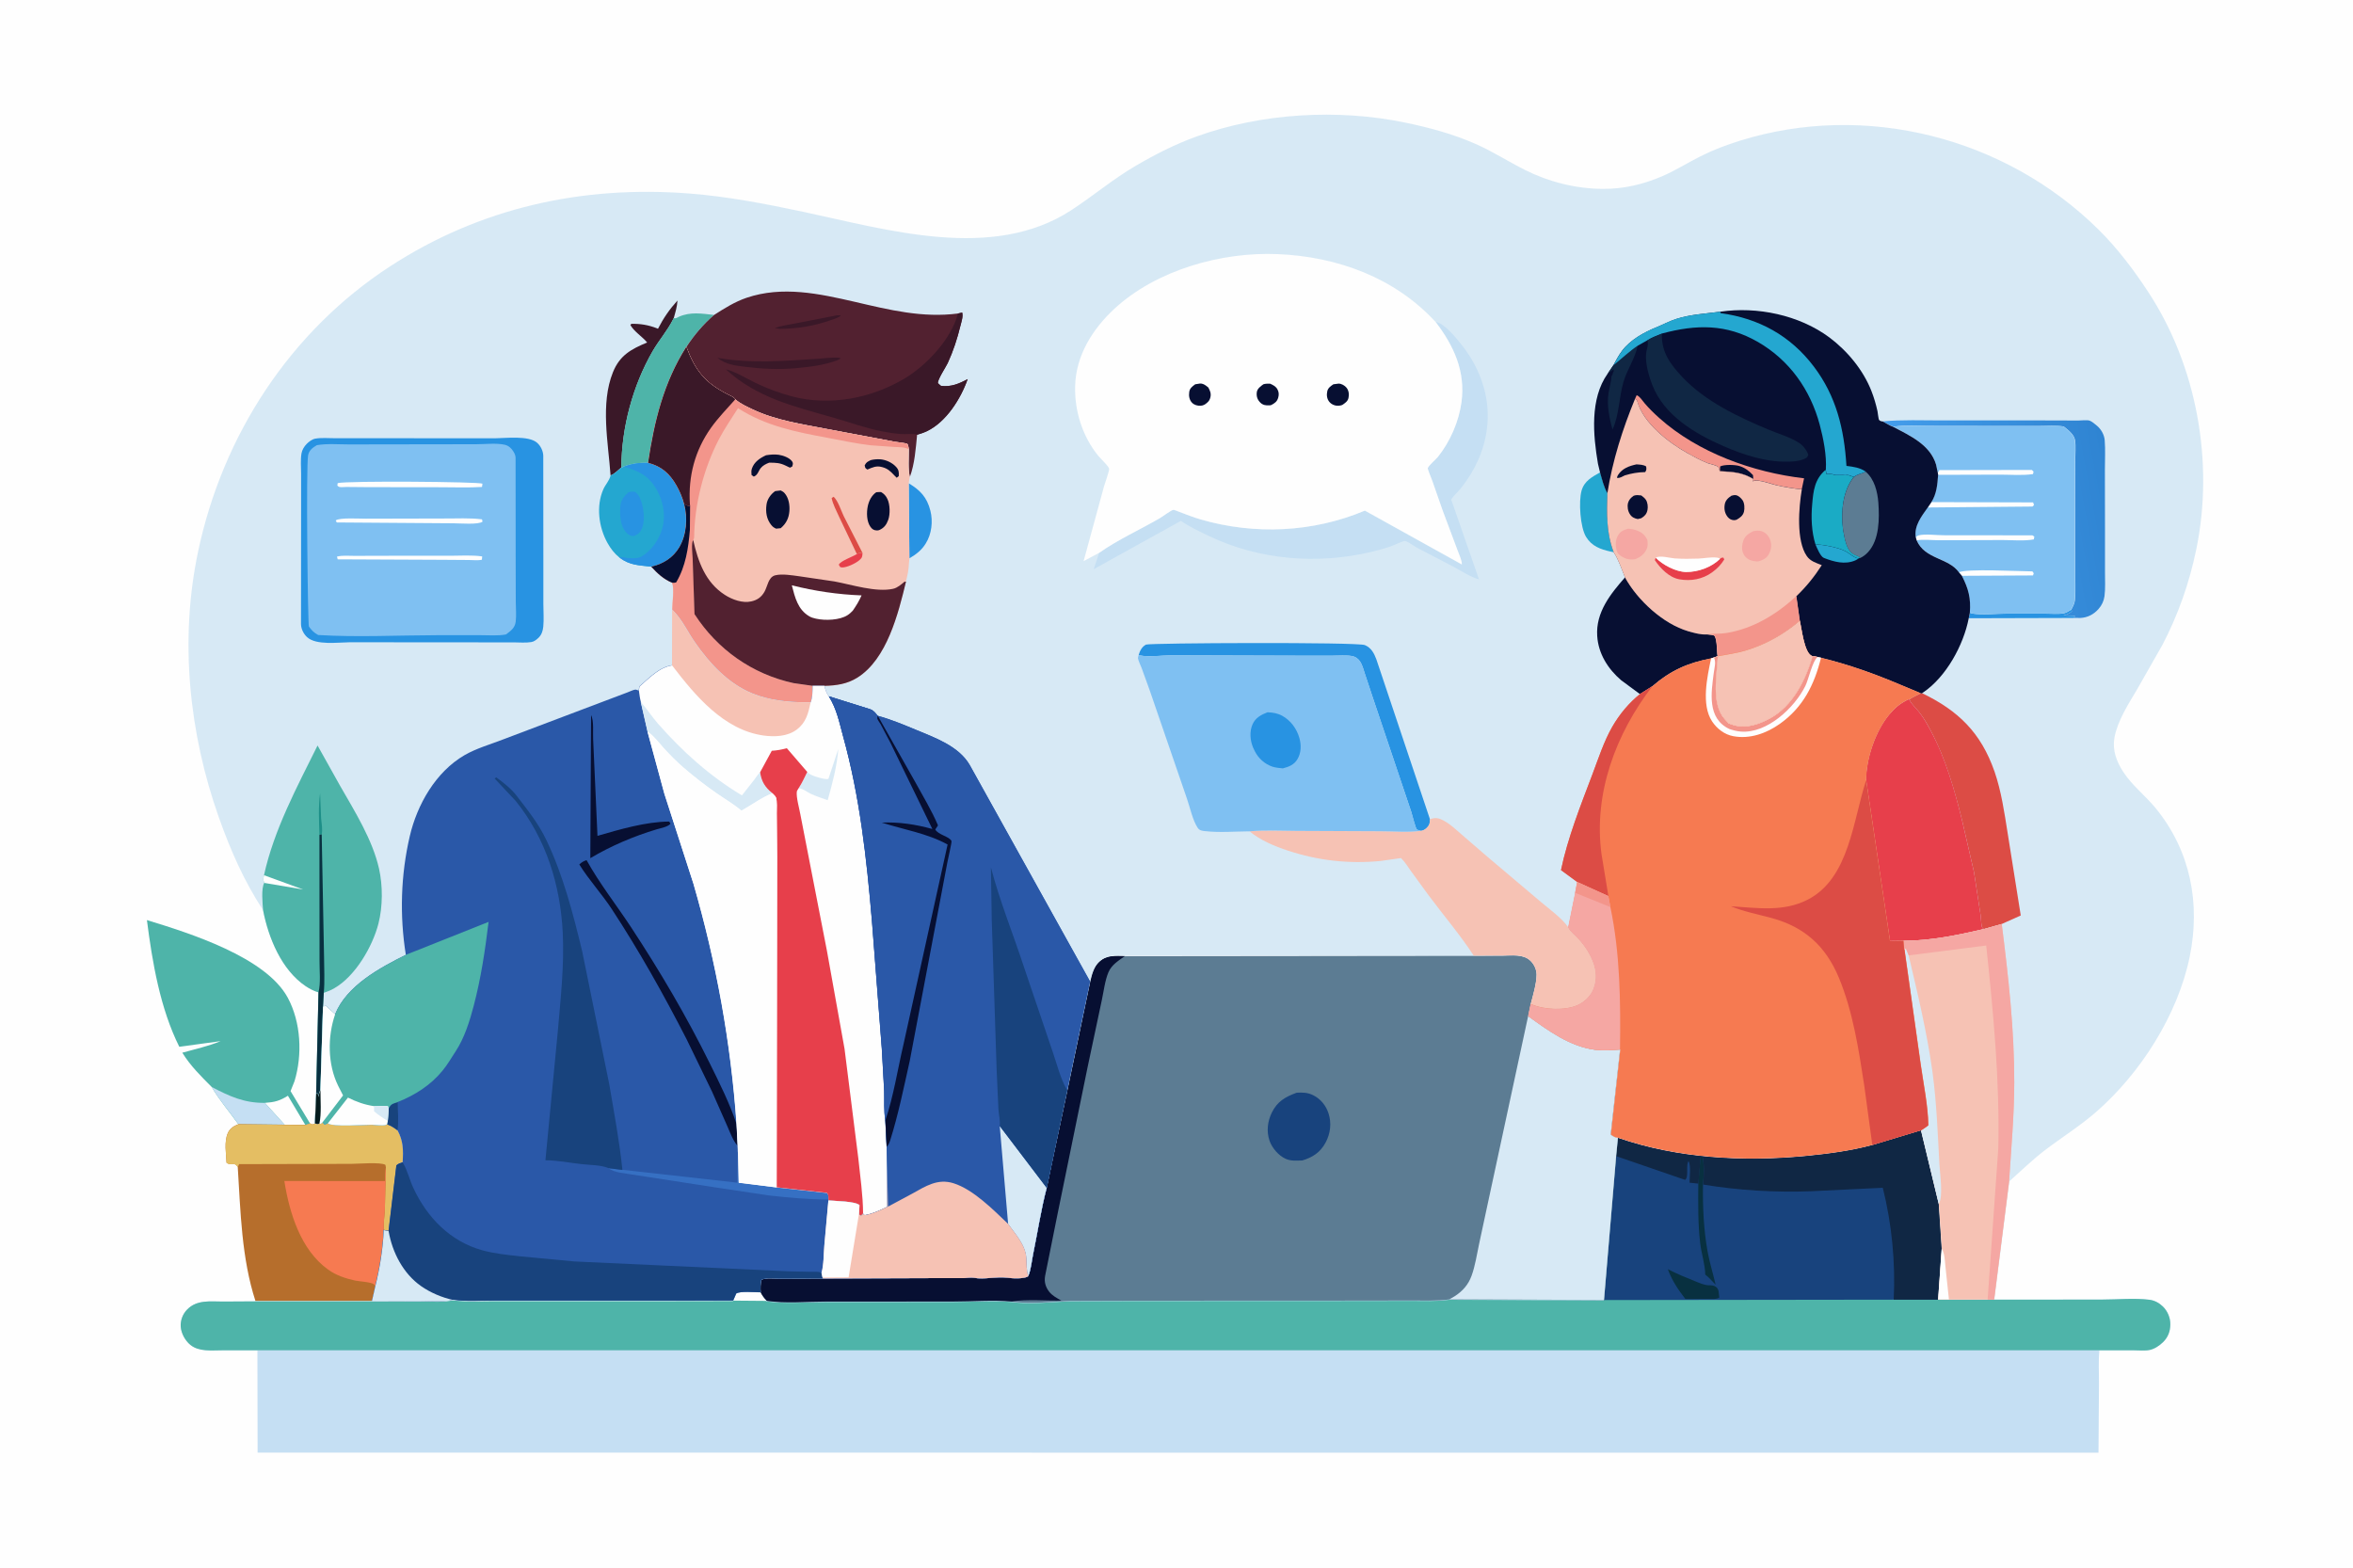 <svg xmlns="http://www.w3.org/2000/svg" xmlns:xlink="http://www.w3.org/1999/xlink" id="Layer_1" x="0px" y="0px" viewBox="0 0 2500 1666.3" style="enable-background:new 0 0 2500 1666.3;" xml:space="preserve"><path style="fill:#FEFEFE;" d="M0,0h2500v1666.3H0V0z"></path><path style="fill:#4EB4A9;" d="M224.9,1154.9c-11.6-11.7-22.4-22.2-31.2-36.4c13.5-3.8,27.8-6.9,40.7-12.3l-43.9,6 c-20.3-40.6-28.7-89.8-34.4-134.6c45.1,13.8,126.2,39.2,149.6,82.4c14.1,26.1,15.8,60.7,7.2,88.8l-4.2,10.5l20.7,34.3 c-1.8,0.7-3.3,1.6-5.3,1.5l-21.9-0.1l-49-0.6C243.9,1181.4,232.9,1168.7,224.9,1154.9z"></path><path style="fill:#FEFEFE;" d="M281.4,1171.8c10.2-0.7,15.8-2.1,24.5-7.6l18.4,30.9l-21.9-0.1L281.4,1171.8z"></path><path style="fill:#C5DFF3;" d="M224.9,1154.9c19.1,10,34.5,17.1,56.5,16.9l21,23.2l-49-0.6C243.9,1181.4,232.9,1168.7,224.9,1154.9z "></path><path style="fill:#B66E2C;" d="M329.6,1193.6l2.4,1.2l2.6-1.1c2.1,0.5,2.8,1,4.8,0l1.5,0.4l1.8-1.4l2.3,2.3c1.1-0.4,2.3-0.7,3.3-1.3 c7.5,3.9,36.8,1.3,46.7,1.5c3.7,0,11.5,1.2,14.9,0.2l1.5-0.7c4.4,1.6,7.4,3.5,11,6.4c6.2,11.2,6.3,21.3,5.5,33.9 c-2.4,0.9-4.7,1.6-6.6,3.5l-8.3,69.6l-5.2-1.1c-0.7,19.5-4.4,41-8.9,60l-3.5,15.3h-124c-14.8-45.7-15.8-94.7-18.8-142.3 c-3.6-6.4-7.2-0.9-11.9-4.7c-0.5-9.5-2.6-22.4,1.3-31.3c2.3-5.3,6.4-7.6,11.4-9.6l49,0.6l21.9,0.1 C326.2,1195.1,327.8,1194.3,329.6,1193.6z"></path><path style="fill:#E4BE63;" d="M329.6,1193.6l2.4,1.2l2.6-1.1c2.1,0.5,2.8,1,4.8,0l1.5,0.4l1.8-1.4l2.3,2.3c1.1-0.4,2.3-0.7,3.3-1.3 c7.5,3.9,36.8,1.3,46.7,1.5c3.7,0,11.5,1.2,14.9,0.2l1.5-0.7c4.4,1.6,7.4,3.5,11,6.4c6.2,11.2,6.3,21.3,5.5,33.9 c-2.4,0.9-4.7,1.6-6.6,3.5l-8.3,69.6l-5.2-1.1c-0.6-6.9,0.8-14.9,1.1-22l1.1-44.7l-0.5-2.6c-4.8-3.2-29-1.1-36-1.1l-119.5,0.3 l-1.4,3.3c-3.6-6.4-7.2-0.9-11.9-4.7c-0.5-9.5-2.6-22.4,1.3-31.3c2.3-5.3,6.4-7.6,11.4-9.6l49,0.6l21.9,0.1 C326.2,1195.1,327.8,1194.3,329.6,1193.6z"></path><path style="fill:#F67A51;" d="M410,1240.2l-1.1,44.7c-0.3,7.1-1.7,15.1-1.1,22c-0.7,19.5-4.4,41-8.9,60c-0.5-0.8-0.8-1.7-1.5-2.3 c-3.2-2.5-15.9-3.1-20.1-4c-10.1-2.2-20.1-5.5-28.6-11.6c-29.3-21-41.2-60.3-46.6-94.2l107,0.1C408.9,1250,409.1,1245.3,410,1240.2z "></path><path style="fill:#C5DFF3;" d="M1565.9,1015.5l30.9-0.1c9.8,0,21.7-1.9,29.3,5.5c4,3.8,6.5,9.3,6.5,14.9c-0.1,9.3-3.8,21.9-6.2,31 l-2.7,12.9c21.6,15.6,44.7,32.6,72,35.9c8.5,1,17.2,0.3,25.7-0.4l-10,90.3c2.6,2.1,4.3,3.2,7.7,3.5c63.3,21.8,132.7,25.6,199,19.3 c23.9-2.3,48.1-5.3,71.3-11.7l51.6-15.6l18.9,78.4l3.1,47.4l-3.8,54.1h11.5h41.1h6.9l114.5-0.1c16.1,0,34.8-1.8,50.6,0.2 c5.4,0.7,10.3,3.3,14.2,7.1c5.1,4.9,8.1,12.1,8,19.2c-0.1,7.4-2.5,13.6-7.8,18.8c-3.9,3.7-8.7,7-14,8.2c-5.1,1.1-11.5,0.4-16.7,0.4 h-36.9c-1.3,11.5-0.4,24-0.5,35.6l-0.5,73.2l-1955.9-0.1l-0.2-108.7h-37.7c-11.1,0-24.3,1.7-33.5-5.8c-5.5-4.5-9.7-12.2-10.2-19.3 c-0.4-6.8,2.1-13.4,6.8-18.2c10.4-10.7,24.6-8.5,38.2-8.5l34.1-0.2h124l53,0.1c10.9,0.1,22.5,1,33.2-1.2c14.1,1.9,29.4,0.9,43.6,0.9 h75.8h117.5l60.6-0.1l3.2-7.4c4.5-3,20.1-1.3,26-1.3c-0.3-4.6-0.2-8.6,0.5-13.1c4.4-2.7,13-1.5,18.3-1.5l47.2-0.1l120.5-0.4h29 c3.6,0,7.5-0.9,11-0.3c11.4,2,24-1.6,35.2-0.1c5.3,0.7,18.3,1.5,22.5-1.6c3-6.7,3.8-16.5,5.3-23.7c4.7-23.3,8.4-47.2,14.4-70.2 l21.8-103.7l24.3-115.8c1.7-7.2,3.8-15.3,9.4-20.5c8.1-7.7,17.4-6.5,27.7-6.4L1565.9,1015.5z"></path><path style="fill:#4EB4A9;" d="M1989.3,1216.6l51.6-15.6l18.9,78.4l3.1,47.4l-3.8,54.1h11.5h41.1h6.9l114.5-0.1 c16.1,0,34.8-1.8,50.6,0.2c5.4,0.7,10.3,3.3,14.2,7.1c5.1,4.9,8.1,12.1,8,19.2c-0.1,7.4-2.5,13.6-7.8,18.8c-3.9,3.7-8.7,7-14,8.2 c-5.1,1.1-11.5,0.4-16.7,0.4h-36.9H273.4h-37.7c-11.1,0-24.3,1.7-33.5-5.8c-5.5-4.5-9.7-12.2-10.2-19.3c-0.4-6.8,2.1-13.4,6.8-18.2 c10.4-10.7,24.6-8.5,38.2-8.5l34.1-0.2h124l53,0.1c10.9,0.1,22.5,1,33.2-1.2c14.1,1.9,29.4,0.9,43.6,0.9h75.8h117.5l60.6-0.1 l3.2-7.4c4.5-3,20.1-1.3,26-1.3c1.9,3.5,3.8,6.2,6.6,9c19.3,2.9,41.7,0.8,61.4,0.8l135.9-0.1c20.5,0,42.7-1.8,63,0 c19.7,2.8,41.7,0,61.5-0.8l67.8-0.2l227.9-0.1l66.4-0.1c13.7,0,27.8,0.7,41.3-1.2l164.2,0.7l12.9-153l1.9-19.3 c63.3,21.8,132.7,25.6,199,19.3C1941.8,1226,1966,1222.9,1989.3,1216.6z"></path><path style="fill:#FEFEFE;" d="M779,1381.9l3.2-7.4c4.5-3,20.1-1.3,26-1.3c1.9,3.5,3.8,6.2,6.6,9L779,1381.9z"></path><path style="fill:#18437D;" d="M1989.3,1216.6l51.6-15.6l18.9,78.4l3.1,47.4l-3.8,54.1H2012l-307.9,0.4l12.9-153l1.9-19.3 c63.3,21.8,132.7,25.6,199,19.3C1941.8,1226,1966,1222.9,1989.3,1216.6z"></path><path style="fill:#083040;" d="M1804.4,1257.4l2.4-28.2l1.7-0.6c2.4,3.6,1.7,24.8,0.9,29.8c-0.4,23.3,0.7,48.5,4.9,71.5 c2.2,11.9,5.8,23.3,8.5,35.1c-3.4-3.3-7.2-8-11-10.7c-0.2-11.2-4.1-22.3-5.4-33.5C1803.9,1299.8,1804.3,1278.6,1804.4,1257.4z"></path><path style="fill:#083040;" d="M1772,1348.5c9.4,4.9,19.2,8.9,29,12.8c4.8,1.9,9.7,4.3,14.9,4.3c2.6,0,4.9,0.1,7.1,1.6 c3.9,2.7,2.9,7.2,3.7,11.5c-3.5,2-7.7,1.4-11.6,1.4l-24.4,0.1C1782.7,1369.8,1776.7,1361,1772,1348.5z"></path><path style="fill:#102744;" d="M1989.3,1216.6l51.6-15.6l18.9,78.4l3.1,47.4l-3.8,54.1H2012c2-39.4-2-80.8-11.6-118.9l-76.4,3.7 c-38.3,1.4-76.7-0.9-114.5-7.1c0.8-5,1.5-26.2-0.9-29.8l-1.7,0.6l-2.4,28.2l-9.4-1c0-5.6,1.7-18.6-1.1-22.9 c-2.1,2.6-1.1,10.6-1.5,14.2c-0.3,2.4-0.2,4.2-2.2,5.7l-73.2-25.2l1.9-19.3c63.3,21.8,132.7,25.6,199,19.3 C1941.8,1226,1966,1222.9,1989.3,1216.6z"></path><path style="fill:#5C7C93;" d="M1565.9,1015.5l30.9-0.1c9.8,0,21.7-1.9,29.3,5.5c4,3.8,6.5,9.3,6.5,14.9c-0.1,9.3-3.8,21.9-6.2,31 l-2.7,12.9c21.6,15.6,44.7,32.6,72,35.9c8.5,1,17.2,0.3,25.7-0.4l-10,90.3c2.6,2.1,4.3,3.2,7.7,3.5l-1.9,19.3l-12.9,153l-164.2-0.7 c-13.5,1.9-27.7,1.1-41.3,1.2l-66.4,0.1l-227.9,0.1l-67.8,0.2c-19.8,0.8-41.8,3.6-61.5,0.8c-20.3-1.8-42.5,0-63,0l-135.9,0.1 c-19.7,0-42.1,2.1-61.4-0.8c-2.9-2.8-4.7-5.4-6.6-9c-0.3-4.6-0.2-8.6,0.5-13.1c4.4-2.7,13-1.5,18.3-1.5l47.2-0.1l120.5-0.4h29 c3.6,0,7.5-0.9,11-0.3c11.4,2,24-1.6,35.2-0.1c5.3,0.7,18.3,1.5,22.5-1.6c3-6.7,3.8-16.5,5.3-23.7c4.7-23.3,8.4-47.2,14.4-70.2 l21.8-103.7l24.3-115.8c1.7-7.2,3.8-15.3,9.4-20.5c8.1-7.7,17.4-6.5,27.7-6.4L1565.9,1015.5z"></path><path style="fill:#18437D;" d="M1377.7,1161c6.4-0.4,11.8-0.2,17.6,2.7c7.8,3.9,13.5,10.9,16.2,19.2c3.4,10.3,2.1,21.5-3.1,31.1 c-5.6,10.4-13.7,15.7-24.8,19c-6.1,0.1-12.1,0.8-17.7-1.8c-7.5-3.4-14.5-11.6-17.1-19.3c-3.3-9.8-2.1-20.4,2.4-29.6 C1357,1170.3,1365.6,1165.4,1377.7,1161z"></path><path style="fill:#070F32;" d="M1158.2,1042.7c1.7-7.2,3.8-15.3,9.4-20.5c8.1-7.7,17.4-6.5,27.7-6.4c-6.7,4.7-14.3,9.3-17.6,17.2 c-3.8,9-5,20.3-7.1,29.9l-15.1,71.2l-32.2,157.4l-12.9,64.2c-1.1,6.2,0.4,11.6,4.2,16.6c3.3,4.3,8.4,7,13.1,9.6 c-16.6,0.2-36.3-1.6-52.6,0.9c-20.3-1.8-42.5,0-63,0l-135.9,0.1c-19.7,0-42.1,2.1-61.4-0.8c-2.9-2.8-4.7-5.4-6.6-9 c-0.3-4.6-0.2-8.6,0.5-13.1c4.4-2.7,13-1.5,18.3-1.5l47.2-0.1l120.5-0.4h29c3.6,0,7.5-0.9,11-0.3c11.4,2,24-1.6,35.2-0.1 c5.3,0.7,18.3,1.5,22.5-1.6c3-6.7,3.8-16.5,5.3-23.7c4.7-23.3,8.4-47.2,14.4-70.2l21.8-103.7L1158.2,1042.7z"></path><path style="fill:#D7E9F5;" d="M1623.6,1079.6c21.6,15.6,44.7,32.6,72,35.9c8.5,1,17.2,0.3,25.7-0.4l-10,90.3 c2.6,2.1,4.3,3.2,7.7,3.5l-1.9,19.3l-12.9,153l-164.2-0.7l6.1-3.6c8.2-5.4,14-12.1,17.4-21.4c3.8-10.4,5.7-22.9,8-33.8l10.9-50.7 L1623.6,1079.6z"></path><path style="fill:#D7E9F5;" d="M279.6,967.2c-20.3-31.1-34.5-63.3-46.9-98.2c-32-90.1-42.1-189.2-22.2-283.1 c26.1-123.5,97.8-233.9,204.1-303c95.9-62.3,204.3-86.1,317.7-77.3c40.4,3.1,81.1,11,120.8,19.4c89.8,19.1,201.1,52.8,284.7-1.4 c23.4-15.2,44.8-33.4,69-47.5c20.7-12.1,42-23,64.6-31.1c68.8-24.9,150.2-29.6,221.7-14.7c25.6,5.3,50.9,12.1,74.8,22.7 c18.4,8.1,34.8,18.8,52.6,27.7c25.4,12.7,53.8,19.8,82.2,20c22.2,0.2,43.4-4.8,63.7-13.6c13.9-6,26.9-14.3,40.5-21.1 c13.5-6.8,27.4-12,41.8-16.5c133.5-41.6,281.9-3.5,381,94.5c19.9,19.7,37.4,42.8,52.7,66.2c51.8,78.8,70.1,181.2,51.1,273.4 c-7.3,35.5-19.2,69.5-36,101.6l-26.8,47.1c-9.2,15.5-21,33.7-24.2,51.6c-2.3,13.2,2.2,25.1,9.3,36.1c9.5,14.7,23.8,25.5,34.8,39 c36.7,45.1,47.5,100.9,35.9,157.5c-12.7,62-52.7,124.6-100.3,165.7c-16.9,14.6-35.7,26.3-53.4,39.8c-13.4,10.2-25.4,22-37.9,33.1 l-15.9,125.5h-6.9H2071h-11.5l3.8-54.1l-3.1-47.4l-18.9-78.4l-51.6,15.6c-23.2,6.3-47.4,9.4-71.3,11.7c-66.3,6.3-135.7,2.5-199-19.3 c-3.4-0.4-5.1-1.4-7.7-3.5l10-90.3c-8.5,0.7-17.2,1.4-25.7,0.4c-27.3-3.3-50.4-20.4-72-35.9l2.7-12.9c2.4-9.1,6.2-21.7,6.2-31 c0-5.5-2.5-11-6.5-14.9c-7.6-7.4-19.5-5.5-29.3-5.5l-30.9,0.1l-370.6,0.2c-10.3-0.1-19.6-1.2-27.7,6.4c-5.6,5.2-7.7,13.3-9.4,20.5 l-24.3,115.8l-22.1,104c-6,22.9-9.6,46.9-14.4,70.2c-1.5,7.2-2.3,17-5.3,23.7c-4.2,3.1-17.2,2.3-22.5,1.6 c-11.2-1.5-23.8,2.1-35.2,0.1c-3.5-0.6-7.4,0.3-11,0.3h-29l-120.5,0.4l-47.2,0.1c-5.3,0-14-1.2-18.3,1.5c-0.7,4.5-0.8,8.5-0.5,13.1 c-6,0-21.6-1.6-26,1.3l-3.2,7.4l-60.6,0.1H600.9h-75.8c-14.2,0-29.5,1.1-43.6-0.9c-10.7,2.3-22.2,1.3-33.2,1.2l-53-0.1l3.5-15.3 c4.5-19,8.2-40.6,8.9-60l5.2,1.1l8.3-69.6c1.8-1.9,4.1-2.6,6.6-3.5c0.8-12.6,0.7-22.7-5.5-33.9c-3.6-2.8-6.6-4.7-11-6.4l-1.5,0.7 c-3.4,1-11.2-0.2-14.9-0.2c-10-0.1-39.3,2.4-46.7-1.5c-1,0.6-2.2,0.9-3.3,1.3l-2.3-2.3l-1.8,1.4l-1.5-0.4c-2,1-2.7,0.5-4.8,0 l1.4-31.5l2.5-107.6c-4.4-1.2-9.8-4-13.5-6.5C299.1,1030.6,285.2,996.5,279.6,967.2z"></path><path style="fill:#2893E2;" d="M2200.7,647.7l0.5,2c-3,2.4-5,3.4-8.8,4c3.9,0.7,8.1,0.3,12.2,0.9l-1,1.7l0.2,0.3l-112,0.3l1.2-5.9 c1,0.5,1.2,0.7,2.4,0.9c10.9,1.8,25.2,0.1,36.5,0.1h41c6.3,0,13.8,0.7,19.9-0.3C2195.6,651.1,2198.3,649.2,2200.7,647.7z"></path><path style="fill:#2893E2;" d="M965.5,513.5c12.3,7.4,19.4,14.9,23,29.1c2.9,11.4,1.4,24.7-4.9,34.8c-4.4,7.2-10.2,11.6-17.4,15.8 L965.5,513.5z"></path><path style="fill:#24A7D0;" d="M1700.2,501.8c2,7.2,3.9,15.7,7.9,22.1c-0.6,21.7-1.2,42.3,6.8,62.9l-3.9-0.8 c-10.7-2.4-19.8-5.7-25.8-15.5c-6.3-10.2-8.1-37.7-4.8-49.3C1683.4,510.9,1691.5,506.8,1700.2,501.8z"></path><path style="fill:#3A1828;" d="M648.7,505c-2.5-34.8-10.9-76,2.5-109.4c7.2-18,19.4-24.7,36.4-31.7c-5.5-6.6-13.4-11.1-17.8-18.5 l0.9-1.3c9.5-0.3,18.1,1.2,27,4.6l1.4,0.6c5.8-11.3,12.2-20.6,20.7-30c-0.3,6.4-2.2,12.4-3.9,18.5l-0.7,1.5 c-6,12-14.9,22.1-21.6,33.6c-21.2,36.7-33.1,81.2-33.4,123.7C657.8,498.6,651.4,504.9,648.7,505z"></path><path style="fill:#4EB4A9;" d="M715.9,337.8c2,1.1,3.5-0.4,5.5-1.3c12.3-5.4,24.2-3.3,37.2-1.9c-11.5,10-20.9,21.1-29.4,33.8 c-24,38.3-34,78.9-40.6,123.2c-9.7,0.1-16.9,0.7-26.1,4.2l-2.4,0.8c0.3-42.5,12.1-87,33.4-123.7c6.7-11.6,15.6-21.6,21.6-33.6 L715.9,337.8z"></path><path style="fill:#2893E2;" d="M1209.8,695.9c1.3-4.4,3.5-8.8,7.8-11c3.6-1.8,224.6-2.8,232.5,0.5c6.8,2.8,9.9,8.8,12.3,15.3 l56.9,169.8c0,3.7-0.5,6.3-3.3,9c-1.6,1.6-3.7,3-6,3.3l-0.7-0.1c-0.8-0.2-3.5-0.9-4-1.4c-1.5-1.4-5.1-16.2-6-18.9l-40.9-121.5 l-8.3-25c-1.4-4.3-2.7-9.6-5.3-13.3c-1.9-2.8-5-4.9-8.3-5.5c-6.4-1.1-13.9-0.4-20.5-0.4h-38.6l-132.9-0.4c-9.8,0-23.9,2.2-33.2,0.1 L1209.8,695.9z"></path><linearGradient id="SVGID_1_" gradientUnits="userSpaceOnUse" x1="2862.311" y1="1099.924" x2="2578.229" y2="1046.18" gradientTransform="matrix(0.75 0 0 -0.75 97.75 1350.9)">	<stop offset="0" style="stop-color:#2F84D2"></stop>	<stop offset="1" style="stop-color:#439CEA"></stop></linearGradient><path style="fill:url(#SVGID_1_);" d="M2000.4,447.7c20.7-1.9,42.1-1,62.9-1h109.4l35.4,0.1c3.3,0,9.1-0.8,12,0.1 c2.1,0.6,6.1,3.9,7.8,5.4c4.5,3.7,7.8,9.6,8.3,15.4c0.8,10.2,0.2,20.9,0.2,31.2l0.1,61.1v48.2c0,8.1,0.5,17-0.5,25.1 c-0.7,5.2-2.9,9.9-6.4,13.8c-5.2,5.8-11.6,9.1-19.4,9.5l-6.3-0.1l-0.2-0.3l1-1.7c-4.1-0.6-8.3-0.3-12.2-0.9c3.8-0.5,5.8-1.5,8.8-4 l-0.5-2c1.7-3.2,3.5-6.5,3.8-10.1c1-11.3,0.1-23.2,0.2-34.6v-70.1l0.1-43.5c0-7,0.8-14.8-0.2-21.6c-1-6.2-7.4-10.9-12-14.6 c-8.4-1.3-17.6-0.5-26.1-0.5h-46.9l-70.2-0.1c-12.4,0-25.5-1-37.8,0.8C2007.9,452.2,2003.8,449.5,2000.4,447.7z"></path><path style="fill:#070F32;" d="M1726.7,613.3c13.2,24.3,40.6,49.4,67.2,57.2c6.1,1.8,13.4,3.8,19.8,3.4c1.7,0.2,7.4,0.3,8.2,1.7 c2.9,4.8,2.1,15.9,3.2,21.7l-4.1,1.4l-3.1,1c-24.9,4.7-43,12.8-62.5,29.6l-13,8.2l-19.9-14.7c-14.1-12-24.3-28.3-25.5-47 C1695.3,650.6,1711.2,630.9,1726.7,613.3z"></path><path style="fill:#24A7D0;" d="M688.6,491.7c14.1,3.7,22.7,11.1,30,23.8c3.6,6.3,6.4,13,8.3,20.1c3.9,15,2.7,32.7-5.3,46.2 c-6.2,10.6-16.6,17.2-28.4,20.1l-1.2,0.2c-13.3-1.6-22.7-1.3-33.9-9.7c-5.4-4.3-9.2-9.4-12.6-15.4c-9.4-16.8-12.4-39.4-4.4-57.3 c2.2-4.9,6.2-8.9,7.5-14.1l0.1-0.6c2.7-0.1,9.1-6.4,11.5-8.3l2.4-0.8C671.7,492.4,678.9,491.7,688.6,491.7z"></path><path style="fill:#2893E2;" d="M667.8,523c2.2-0.8,4.4-0.5,6.7-0.5c2.3,1.8,4,3.5,5.2,6.2c4,8.5,6,23.2,2.6,32.1 c-1.5,4.2-3.8,6.5-7.9,8.4l-1.5,0.3c-2.9,0.3-5.4-1.6-7.3-3.5c-6.7-6.8-7.1-18.8-6.5-27.8C659.6,531.4,662.9,527.3,667.8,523z"></path><path style="fill:#2893E2;" d="M688.6,491.7c14.1,3.7,22.7,11.1,30,23.8c3.6,6.3,6.4,13,8.3,20.1c3.9,15,2.7,32.7-5.3,46.2 c-6.2,10.6-16.6,17.2-28.4,20.1l-1.2,0.2c-13.3-1.6-22.7-1.3-33.9-9.7c1.9-0.5,2.6-0.7,4.5-0.2c4.5,1.1,14.6,1.6,18.5-0.6 c10.9-6.2,19.3-18.3,22.6-30.3c3.8-13.8,1-28.7-6-41c-8.6-15.1-19.1-20.1-35.2-24.4C671.7,492.4,678.9,491.7,688.6,491.7z"></path><path style="fill:#DC4C45;" d="M2042,736.4c38.6,18.7,62.7,41.9,77.2,83.6c7.1,20.5,10.4,43.3,13.8,64.7l14,88l-20.1,9l-19,5.4 c-0.6-0.5-1.4-0.9-1.8-1.5c-1.1-1.8-1.5-10.7-1.8-13.5l-7-45.6l-12.4-53.9c-8.1-32.7-17.6-66.4-33.5-96.2 c-3.5-6.6-7.2-13.1-11.8-19.1c-3.5-4.5-7.9-8.3-10.7-13.4l-0.4-0.7c3.5-2.6,8.4-4.4,12.2-6.7L2042,736.4z"></path><path style="fill:#C5DFF3;" d="M1525.4,342.1c9.2,1.1,22.4,17.8,28.1,25c19.8,25.2,30.5,56.5,26.3,88.6c-3.1,23.8-13,44.6-27.8,63.3 c-2.4,3.1-8.8,8.7-10.1,11.9c-0.2,0.6,0.4,1.1,0.6,1.7l28.9,83c-8.9-2.4-19-9.1-27.2-13.5l-38.6-20.1c-2.6-1.4-10.2-6.9-12.8-7.2 c-2.2-0.2-12.1,4.7-14.9,5.6c-6.8,2.4-13.8,4.3-20.9,6c-57.8,13.6-119.3,8.6-173-17.1c-9.7-4.7-20.5-9.7-29.3-15.9l-92.7,51.4 l5.9-17.5c19.7-14,43.1-24.5,64.1-36.6c3.1-1.8,12-8.6,14.5-8.9c1.2-0.2,5.2,1.7,6.5,2.2c7.5,2.7,15,5.8,22.6,8 c57.4,16.6,119.3,13.8,174.4-9.4l103,57.2c0-4.7-3-10.6-4.6-15.1l-15.9-42.5l-11-31.5c-0.6-1.5-5.1-12.3-4.7-13.3 c1.3-3.1,8.2-8.8,10.7-11.8c13-16.2,22.3-37.5,25.1-58.1C1557.3,394.8,1544.8,367.5,1525.4,342.1z"></path><path style="fill:#E73F4B;" d="M2027.9,742.9l0.6,0.3l0.4,0.7c2.7,5,7.2,8.8,10.7,13.4c4.6,5.9,8.2,12.5,11.8,19.1 c16,29.9,25.5,63.5,33.5,96.2l12.4,53.9l7,45.6c0.4,2.8,0.7,11.7,1.8,13.5c0.4,0.7,1.2,1,1.8,1.5c-27.8,6.5-56.9,12.5-85.6,12.5 l-14.3,0.2l-25.3-170.7l-0.1-0.3c0.1-22.9,9.9-52,24.6-69.6C2013.8,751.5,2018.6,747.5,2027.9,742.9z"></path><path style="fill:#F6C2B4;" d="M1519.3,870.5c4.7-1.8,8.2-1.7,12.8,0.5c8,3.8,14.5,10.2,21.1,15.9l27.6,23.8l56.3,47.6 c9.1,7.7,22.5,17.3,29.1,26.9l0.6,1.3c2,3.8,6.8,7.6,9.9,10.7c7.1,7.4,13.3,17.2,16.6,26.9c2.8,8.2,3.2,16.9,0.2,25l-0.4,1.3 c-2.8,7.5-9.8,14.3-17,17.5c-13.3,6-35.6,5-48.9-0.8l-0.9-0.4c2.4-9.1,6.2-21.7,6.2-31c0-5.5-2.5-11-6.5-14.9 c-7.6-7.4-19.5-5.5-29.3-5.5l-30.9,0.1c-14.5-22.3-32.2-42.9-48-64.2l-18.8-25.8c-3.3-4.6-6.4-9.8-10.5-13.7l-21.9,3.1 c-33.7,3.2-66-0.4-98.2-11c-14.1-4.6-29.3-11-40.8-20.5c16.3-1.5,33.6-0.5,50.1-0.5l89,0.4c14.1,0,29.5,1.4,43.4-0.5 c2.3-0.3,4.4-1.7,6-3.3C1518.8,876.8,1519.4,874.2,1519.3,870.5z"></path><path style="fill:#4EB4A9;" d="M280.5,929.9c10.6-48.4,35.1-93.8,56.9-137.8l24.1,43.1c15.5,27,34.3,57.1,41.2,87.7 c4.1,18.4,4,40.2-0.6,58.4c-6.2,24.2-24.4,55.8-46.9,68.7c-3.6,2.1-7.3,3.6-11.2,4.9l-0.8,14.5l-2.7,88.5l-0.4,1.1 c-0.8,2.2-1.7,4-1.1,6.4c-0.9-1.3-1.2-2.4-1.7-3.9l-1.4,0.5l2.5-107.6c-4.4-1.2-9.8-4-13.5-6.5c-25.9-17.4-39.7-51.5-45.4-80.8 c-0.5-7.6-2.2-22.7,1.3-29.2C279.1,934.8,279.9,933.5,280.5,929.9z"></path><path style="fill:#1D8F88;" d="M339.4,887.1c-0.4-14.5-1.3-29.9,0.7-44.3l1.1,26.9c0.5,5.2,1.7,11.6,0.6,16.8L339.4,887.1z"></path><path style="fill:#FEFEFE;" d="M280.5,929.9l41.6,15.2l-41.2-7C279.1,934.8,279.9,933.5,280.5,929.9z"></path><path style="fill:#083040;" d="M339.4,887.1l2.4-0.6l2.5,130c0,12.6,0.9,25.9-0.3,38.4l-0.8,14.5l-2.7,88.5l-0.4,1.1 c-0.8,2.2-1.7,4-1.1,6.4c-0.9-1.3-1.2-2.4-1.7-3.9l-1.4,0.5l2.5-107.6c2.5-9.5,1-23.7,1.1-33.6L339.4,887.1z"></path><path style="fill:#7FC0F2;" d="M2011.4,453.4c12.3-1.7,25.4-0.8,37.8-0.8l70.2,0.1h46.9c8.5,0,17.7-0.8,26.1,0.5 c4.6,3.6,11.1,8.3,12,14.6c1,6.8,0.2,14.7,0.2,21.6l-0.1,43.5V603c0,11.4,0.8,23.3-0.2,34.6c-0.3,3.6-2.1,6.9-3.8,10.1 c-2.4,1.5-5.1,3.4-7.9,3.9c-6.2,1-13.6,0.3-19.9,0.3h-41c-11.2,0-25.6,1.7-36.5-0.1c-1.2-0.2-1.5-0.4-2.4-0.9 c1.2-15.5-1.4-25.4-8.4-39.2l-3.1-3.7c-11.3-15.8-36.2-13.7-45-34l-1-3.5c-1.8-12.1,6.2-22.2,12.8-31.5l3.8-5.6 c5.7-9,6.4-18.6,7.2-29l-0.3-2.1l-0.8-3.7l-1.1-5.2C2050.7,472.4,2029.3,462.8,2011.4,453.4z"></path><path style="fill:#FEFEFE;" d="M2081.4,608.1c7.2-4.1,63.9-1.1,78-1l1.4,2l-0.8,2.3l-75.5,0.4L2081.4,608.1z"></path><path style="fill:#FEFEFE;" d="M2058.9,502.4l1.6-2.9l98.3-0.2l1.8,1.8l-0.6,2.6c-11.1,1.7-23.6,0.6-34.8,0.6l-66,0.2L2058.9,502.4z "></path><path style="fill:#FEFEFE;" d="M2052.1,533.5l108,0.3l1,2.7l-1.6,1.7l-111.2,1L2052.1,533.5z"></path><path style="fill:#FEFEFE;" d="M2035.4,570.6c0.9-0.5,2.2-1.6,3.2-1.8c6.3-1.7,19.6-0.1,26.5-0.1l94.3,0.1l2,1.3l-0.5,3 c-10.1,1.9-22.6,0.7-33,0.7l-68,0.2c-7.3,0-16.6-1.1-23.6,0.1L2035.4,570.6z"></path><path style="fill:#F6C2B4;" d="M2126.8,981.8c7,55.6,13.4,112.1,13.3,168.2c0,35.1-3.3,70.2-5.5,105.3l-15.9,125.5h-6.9h-41.1h-11.5 l3.8-54.1l-3.1-47.4l-18.9-78.4c2.8-1.4,5.3-3.4,7.8-5.3c-0.4-21.3-5.1-43.5-8.1-64.6l-17.2-122l-0.4-0.3l-0.7-9.1 c28.7,0,57.8-6.1,85.6-12.5L2126.8,981.8z"></path><path style="fill:#FEFEFE;" d="M2063,1326.7c3.2,5.3,3.3,12.3,3.9,18.3l3.8,35.7h-11.5L2063,1326.7z"></path><path style="fill:#D7E9F5;" d="M2023.4,1009.1l1.4-1.4l3.1,7.5c9.6,40.6,19.6,82.4,25.3,123.7c4.4,32.6,5.6,65.8,7.4,98.6 c0.5,9.6,4.2,33.6-0.7,41.8l-18.9-78.4c2.8-1.4,5.3-3.4,7.8-5.3c-0.4-21.3-5.1-43.5-8.1-64.6L2023.4,1009.1z"></path><path style="fill:#F5A7A3;" d="M2126.8,981.8c7,55.6,13.4,112.1,13.3,168.2c0,35.1-3.3,70.2-5.5,105.3l-15.9,125.5h-6.9l11.3-160.1 c1.7-72.5-5.2-144.1-12.8-216.1l-82.3,10.5l-3.1-7.5l-1.4,1.4l-0.4-0.3l-0.7-9.1c28.7,0,57.8-6.1,85.6-12.5L2126.8,981.8z"></path><path style="fill:#522130;" d="M758.6,334.7c11.1-7.1,22-14,34.6-18.3c38.1-12.9,77.1-4.4,115,4.3c36.5,8.5,71.8,17.3,109.6,12.4 l4.5-1c1.1,4.5-0.8,9.6-1.9,14.1c-3.3,13.6-7.6,26.8-13.5,39.6c-1.9,4-11,17.8-10.4,21.3c0,0.2,2.9,2.5,3.3,2.9 c10.6,1.3,19-2.2,28.3-7.2c-7.4,21-22.7,45.4-43.2,55.3c-3.4,1.6-7,2.8-10.5,3.8c-1.5,15-2.5,30.6-7.7,44.9c-2-8.7-0.9-20.4-1-29.4 c-0.1-1-0.8-5.1-1.6-5.7c-1.1-1-10.9-1.9-13.1-2.3l-72.3-13.6c-26.5-5.2-54.7-9.2-79.2-20.9c-6.3-3-12.9-5.9-18.2-10.6 c-1.6-2.6-5.8-4.1-8.5-5.5c-23.8-12-34.3-25.2-43.5-50.3C737.7,355.8,747.1,344.7,758.6,334.7z"></path><path style="fill:#3A1828;" d="M888.9,335.1l4.4-0.1l-0.4,0.6c-2.2,2.2-8.1,3.8-11,4.8c-17.8,6.2-34.8,8.9-53.6,9l-5-0.8 c7-2.7,15.2-3.6,22.5-5.1L888.9,335.1z"></path><path style="fill:#3A1828;" d="M762.3,380.2c36.1,6.4,71.8,3.2,108.1,0.9c4.3-0.3,20.7-2.3,22.9-0.3l-3.2,1.8 c-13.9,5.3-29.8,7.3-44.5,8.6c-17.6,1.6-35.8,0.8-53.3-1.4C781.6,388.5,771,387.4,762.3,380.2z"></path><path style="fill:#3A1828;" d="M1017.8,333.1l4.5-1c1.1,4.5-0.8,9.6-1.9,14.1c-3.3,13.6-7.6,26.8-13.5,39.6 c-1.9,4-11,17.8-10.4,21.3c0,0.2,2.9,2.5,3.3,2.9c10.6,1.3,19-2.2,28.3-7.2c-7.4,21-22.7,45.4-43.2,55.3c-3.4,1.6-7,2.8-10.5,3.8 c-3.2-1.4-12.5-0.4-16.5-0.7c-7.2-0.5-14.2-1.6-21.3-3c-17.6-3.5-34.1-9.6-51.3-14.5c-41.6-11.9-81.1-21-114.1-51.3 c10.8,2.7,21.2,9.4,31.3,14.3c12.6,6.1,25.6,10.9,39.1,14.5c40.2,10.5,83.7,2.1,119.1-18.8C984.3,388.4,1010.8,360.3,1017.8,333.1z"></path><path style="fill:#7FC0F2;" d="M1209.8,695.9l1.6,0.4c9.2,2.1,23.4-0.1,33.2-0.1l132.9,0.4h38.6c6.5,0,14-0.7,20.5,0.4 c3.3,0.6,6.4,2.7,8.3,5.5c2.6,3.8,3.9,9,5.3,13.3l8.3,25l40.9,121.5c1,2.7,4.6,17.5,6,18.9c0.5,0.5,3.2,1.3,4,1.4l0.7,0.1 c-13.9,1.9-29.3,0.5-43.4,0.5l-89-0.4c-16.4-0.1-33.7-1-50.1,0.5c-15.2,0.1-31.9,1.5-47-0.2c-3.5-0.4-6.1-0.5-8.2-3.7 c-5.2-7.8-8.2-22-11.4-31.1l-39.6-115.2l-8.4-23.2c-1.1-3.1-3.5-7.5-4-10.7C1209,698.6,1209.6,696.7,1209.8,695.9z"></path><path style="fill:#2893E2;" d="M1346.7,756.8c5.6,0.2,10.6,1,15.6,3.7c9,5,15.3,13.5,18.2,23.4c2.2,7.6,2.1,16-2.1,22.9 c-3.7,6-9.1,7.9-15.4,9.6c-3.8-0.4-7.8-0.7-11.3-1.9c-8-2.7-14.8-8.9-18.5-16.4l-1.9-4c-3.1-7.5-3.9-16.9-0.5-24.5 C1333.8,762.7,1339.9,759.4,1346.7,756.8z"></path><path style="fill:#2893E2;" d="M525.6,465.7c11.5-0.1,36-3.2,45,4.7c3.8,3.3,6.4,8.6,6.6,13.6l0.1,110.2v47.6 c0,7.9,0.7,16.4-0.1,24.2c-0.5,4.4-1.7,8.3-4.9,11.5c-2.2,2.1-4.7,4.2-7.8,4.7c-6,1-13,0.3-19.1,0.3h-37.1l-136.7-0.1 c-12.5,0.1-35.7,3.4-45.3-5.4c-3.7-3.4-6.4-8.7-6.5-13.8l0.1-122.1v-38c0-6.8-0.7-14.4,0.4-21.2c0.6-3.8,2.9-7.6,5.6-10.3 c2.3-2.3,5.7-4.9,8.9-5.5c6.5-1.2,14-0.5,20.6-0.5h38.3L525.6,465.7z"></path><path style="fill:#7FC0F2;" d="M336.6,473c10.8-1.9,23.2-0.8,34.2-0.8l65.7-0.1l69.2-0.1c9.4,0,21.8-1.5,30.8,0.6 c3.8,0.9,6.9,3.7,8.9,7l0.7,1.2c1.1,2,1.6,3.5,1.7,5.8l0.1,110.5l0.1,42.3c0,6.8,0.8,14.5-0.1,21.3c-0.9,6.7-5.3,9.6-10.3,13.4 c-8.3,1.6-17.8,0.8-26.3,0.8h-47.6c-41.5,0.1-84.2,2.3-125.6-0.2c-4.5-2.4-6.9-4.9-9.9-9c-1.1-1.5-3.2-170.8-0.8-182.2 C328.5,478.3,332.4,475.5,336.6,473z"></path><path style="fill:#FEFEFE;" d="M358,591.4c5.7-1.5,12.7-0.8,18.6-0.8l38.1-0.1h63.4c11.1,0,23.3-0.9,34.2,0.7l-0.3,3.5 c-4.1,1-9.5,0.3-13.8,0.3l-27.9-0.2l-111.5-0.5L358,591.4z"></path><path style="fill:#FEFEFE;" d="M388.8,551.1l83-0.2c13.1,0.1,27.3-0.8,40.3,0.9l0.6,2.4c-3.8,3.5-24.5,1.8-30.7,1.8l-124.2-0.9 l-1.1-2.1C360.5,549.7,382.6,551.2,388.8,551.1z"></path><path style="fill:#FEFEFE;" d="M358.8,513.3c10.2-2.6,149.9-1.5,153.8,0.6l-0.5,3.5c-14.5,0.9-29.3,0.3-43.9,0.3l-77.9-0.1 l-22.1-0.2c-2,0-6.4,0.5-8-0.1c-0.7-0.3-1.2-0.9-1.8-1.4L358.8,513.3z"></path><path style="fill:#F6C2B4;" d="M688.6,491.7c6.6-44.3,16.5-85,40.6-123.2c9.3,25.1,19.8,38.2,43.5,50.3c2.7,1.4,6.9,2.9,8.5,5.5 c5.3,4.7,11.9,7.5,18.2,10.6c24.5,11.8,52.7,15.8,79.2,20.9l72.3,13.6c2.1,0.4,11.9,1.3,13.1,2.3c0.8,0.7,1.4,4.8,1.6,5.7 c0.1,9.1-1,20.8,1,29.4c-0.4,2.2-0.9,4.5-1.1,6.8l0.7,79.7c-0.5,6.9-0.9,13.4-2.6,20.1l-1.1,4.7c-8.2,33.9-20.2,82.3-51.7,102 c-10.9,6.8-22.2,8.4-34.9,8.7h-12.5c-0.2,5.8-0.1,12-2.1,17.5h-5c-19.3-0.1-38.9-2-56.9-9.4c-25.8-10.5-45.6-32.1-61.2-54.5 c-7.7-11.1-13.4-24-23.1-33.6l-1-1c0-8,2.4-21.3-0.1-28.6c-8.9-3.6-15.8-10-22.1-17l1.2-0.3c11.8-2.9,22.1-9.5,28.4-20.1 c8-13.5,9.2-31.3,5.3-46.2c-1.8-7-4.7-13.8-8.3-20.1C711.3,502.8,702.7,495.4,688.6,491.7z"></path><path style="fill:#E73F4B;" d="M910.4,588.7c1.7-1.4,3.9-1.2,6-1.3c-0.2,4.3-0.3,5.1-3.5,7.9c-3.6,3.2-13.6,8-18.5,7.6 c-0.6,0-1.3-0.3-1.8-0.5l-1.4-2.4C893.2,595.8,905.7,591.7,910.4,588.7z"></path><path style="fill:#070F32;" d="M925.1,488.9c3-0.8,6.9-1.1,9.9-0.9c6.2,0.4,12.9,3.5,17.1,8.1c2.9,3.1,3.1,5.9,2.8,9.8l-2.2,1.7 l-2.5-2.5c-3.8-4.1-7-7.2-12.5-8.7l-0.8-0.2c-5.8-1.6-9.9,0.4-15.3,2.7c-2.5-1.6-2.3-1.6-2.9-4.5 C920.6,490.9,921.6,490.7,925.1,488.9z"></path><path style="fill:#DC4C45;" d="M910.4,588.7l-19.1-40.1c-2.7-6.1-6.4-12.8-7.7-19.4l2.1-1.4c4.7,4.3,7.8,14.4,10.6,20.3l20.1,39.4 C914.2,587.5,912.1,587.3,910.4,588.7z"></path><path style="fill:#070F32;" d="M813.9,483.7c4.5-0.7,8.9-1.1,13.4-0.5c4.5,0.6,11.8,3.2,14.4,7.2c1.3,2.1,0.6,3.1,0,5.3l-2.4,1.2 l-1.7-0.8l-2.5-1.2c-6.4-3.2-10.8-3.3-17.9-3.3c-3.4,1.3-6.6,2.9-8.9,5.7c-2.7,3.3-3,7.3-7.4,9.1l-2.4-1.7c-0.2-2.2-0.4-4.8,0.4-6.9 C801.3,490.8,807.4,486.7,813.9,483.7z"></path><path style="fill:#070F32;" d="M931,523c1.7-0.2,3.4-0.2,5.1-0.2c3.2,1.9,5.1,3.9,6.7,7.3c2.9,5.8,3.1,16.3,0.9,22.3 c-1.9,5.1-4.3,8.4-9.3,10.7c-1,0.3-1.3,0.5-2.5,0.5c-3.3,0-5.3-1.3-7.1-3.9c-4.1-5.8-4.2-15.2-2.8-21.9 C923.2,532.1,926.1,526.3,931,523z"></path><path style="fill:#070F32;" d="M823.6,521.8l5.9-0.7c1.6,0.8,3.1,1.6,4.3,3.1c4.3,5.1,5.4,12.5,4.9,19c-0.6,7.5-3.5,13.1-9.2,18 l-4.9,0.5c-2.2-1-3.6-1.9-5.1-3.8c-5.1-6.3-6.2-13.9-5.1-21.8C815.1,530.4,819,525,823.6,521.8z"></path><path style="fill:#F3958B;" d="M688.6,491.7c6.6-44.3,16.5-85,40.6-123.2c9.3,25.1,19.8,38.2,43.5,50.3c2.7,1.4,6.9,2.9,8.5,5.5 c5.3,4.7,11.9,7.5,18.2,10.6c24.5,11.8,52.7,15.8,79.2,20.9l72.3,13.6c2.1,0.4,11.9,1.3,13.1,2.3c0.8,0.7,1.4,4.8,1.6,5.7 c-4.5-2.6-10.3-2.2-15.3-2.5l-25.5-1.8c-15.1-1.8-30-5-44.9-7.8c-34.4-6.4-65.9-12.5-95.8-31.6c-6.8,10.8-14.3,21.6-20.2,32.9 c-16.3,31.3-26.1,69.2-26.4,104.6l-0.8,2.7c-2.3,3.7-0.7,14.5-0.6,19.1l2,59.6c24.3,37.6,61.3,63.8,105.2,73.3l20.3,2.9 c-0.2,5.8-0.1,12-2.1,17.5h-5c-19.3-0.1-38.9-2-56.9-9.4c-25.8-10.5-45.6-32.1-61.2-54.5c-7.7-11.1-13.4-24-23.1-33.6l-1-1 c0-8,2.4-21.3-0.1-28.6c-8.9-3.6-15.8-10-22.1-17l1.2-0.3c11.8-2.9,22.1-9.5,28.4-20.1c8-13.5,9.2-31.3,5.3-46.2 c-1.8-7-4.7-13.8-8.3-20.1C711.3,502.8,702.7,495.4,688.6,491.7z"></path><path style="fill:#070F32;" d="M726.9,535.5c2.4,1.2,3.6,2.4,6.3,1.9L733,563c-1.6,19.3-4.5,38.9-14.6,55.8 c-1.6,0.4-2.7,0.6-4.3,0.3c-8.9-3.6-15.8-10-22.1-17l1.2-0.3c11.8-2.9,22.1-9.5,28.4-20.1C729.6,568.2,730.8,550.5,726.9,535.5z"></path><path style="fill:#3A1828;" d="M688.6,491.7c6.6-44.3,16.5-85,40.6-123.2c9.3,25.1,19.8,38.2,43.5,50.3c2.7,1.4,6.9,2.9,8.5,5.5 c-8.7,9.8-18.1,19.5-25.7,30.1c-17.2,24.2-24.4,51.6-22.5,81.1l0.2,2c-2.7,0.4-3.9-0.7-6.3-1.9c-1.8-7-4.7-13.8-8.3-20.1 C711.3,502.8,702.7,495.4,688.6,491.7z"></path><path style="fill:#522130;" d="M863.4,728.7l-20.3-2.9c-43.8-9.5-80.9-35.7-105.2-73.3l-2-59.6c-0.2-4.6-1.7-15.4,0.6-19.1 c5.2,22.8,12.9,45,33.7,58.3c7.8,5,18.7,9,28,6.9c6.4-1.4,10.8-4.6,14-10.2c3.4-5.9,4-15.5,11.3-17.5c7.4-1.9,18.3,0,25.8,1 l37.3,5.5c18.3,3.4,44.2,11.8,62.3,7.8c4.6-1,8.6-4.6,12.1-7.5l1.6-0.1c-8.2,33.9-20.2,82.3-51.7,102c-10.9,6.8-22.2,8.4-34.9,8.7 H863.4z"></path><path style="fill:#FEFEFE;" d="M841.3,621.9c24.3,6.1,49.1,9.8,74.1,10.7c-2.6,5.9-5.7,11-9.4,16.3c-1.7,1.7-3.4,3.4-5.5,4.7 c-8.3,5.4-23.7,5.9-33.2,3.8l-1.3-0.3c-2.2-0.5-4.2-1.1-6.2-2.3C847.6,647.6,844.6,634.7,841.3,621.9z"></path><path style="fill:#FEFEFE;" d="M1168,587.3l-16.7,8.9l21.7-79.5c0.8-2.7,5.9-17,5.4-18.8c-0.9-3.1-9.4-10.9-11.7-13.8 c-16.7-20.6-25.2-47.8-24.4-74.1c0.9-32.4,18.5-60.4,41.7-81.9c44.5-41.2,113.6-60.6,173.4-58.1c63.3,2.6,124.5,24.9,167.9,72.1 c19.4,25.4,31.9,52.6,27.5,85.3c-2.8,20.6-12.1,41.9-25.1,58.1c-2.5,3-9.4,8.7-10.7,11.8c-0.4,1,4.2,11.7,4.7,13.3l11,31.5 l15.9,42.5c1.6,4.5,4.6,10.4,4.6,15.1l-103-57.2c-55.2,23.2-117,26-174.4,9.4c-7.7-2.2-15.1-5.2-22.6-8c-1.4-0.5-5.4-2.3-6.5-2.2 c-2.5,0.3-11.4,7.2-14.5,8.9C1211.1,562.9,1187.8,573.3,1168,587.3z"></path><path style="fill:#070F32;" d="M1342.3,408.3c2.3-0.8,4.8-0.6,7.2-0.6c3.1,1.4,5.8,2.7,7.6,5.7c1.7,2.9,1.9,5.8,1,9 c-1.2,4.3-3.6,5.9-7.3,7.9c-0.8,0.2-1.1,0.4-2.1,0.4c-3.6,0.2-6.9-0.2-9.6-2.9c-3.2-3.2-4.3-6.6-3.8-11 C1335.8,412.9,1339.4,410.4,1342.3,408.3z"></path><path style="fill:#070F32;" d="M1269.9,408.3l5.1-0.8c3.6-0.1,6.2,2.1,8.8,4.2c1.8,3.3,3.1,6.2,2.3,10c-0.8,4-2.8,5.9-6.1,8.1 c-1.5,0.8-2.6,1.2-4.3,1.3c-3.3,0.2-6.9-0.8-9.2-3.2c-2.8-2.9-3.6-7.2-3-11.1C1263.9,412.7,1266.7,410.6,1269.9,408.3z"></path><path style="fill:#070F32;" d="M1416.7,408.3l5.4-0.7c3.1-0.1,6.7,2,8.6,4.4c2.4,3,2.9,7.3,2,11c-0.8,3.5-3.8,5.4-6.6,7.3 c-1.3,0.4-2.6,0.8-4,0.8c-3.6,0.2-7.3-1.3-9.6-4c-2.7-3.1-3.2-7.5-2.3-11.4C1411,412.1,1413.9,410.2,1416.7,408.3z"></path><path style="fill:#070F32;" d="M1827.7,331.2c39.1-5.8,83.8,3.5,115.8,27.2c19.2,14.3,36.2,34.8,44.9,57.2 c2.7,6.9,4.8,14.1,6.4,21.4c0.3,1.4,1,8.4,1.7,9.2c1,1.2,2.4,1.5,3.9,1.6c3.4,1.8,7.4,4.5,11,5.7c17.9,9.4,39.3,19,45.6,40.1 l1.1,5.2l0.8,3.7l0.3,2.1c-0.8,10.4-1.5,20-7.2,29l-3.8,5.6c-6.6,9.3-14.6,19.4-12.8,31.5l1,3.5c8.8,20.3,33.8,18.2,45,34l3.1,3.7 c7,13.7,9.6,23.7,8.4,39.2l-1.2,5.9c-5.5,28.4-23.9,62.1-48.2,78.6l-1.5,1l-1.2,0.1l-21.3-8.9c-28.1-11.9-55.1-21.6-84.7-28.8 l-3.7-0.8c-1.6-0.5-3.6-0.6-5.3-0.8l-1.7-0.9c-7.3-4.7-9.9-28.3-11.8-36.8c-16.9,14.5-36.6,25.5-58.1,31.8c-9.5,2.8-19.5,4.1-29.2,6 c-1.1-5.9-0.3-16.9-3.2-21.7c-0.8-1.3-6.5-1.4-8.2-1.7c-6.4,0.4-13.6-1.6-19.8-3.4c-26.6-7.8-53.9-32.9-67.2-57.2 c-3.6-8.7-6.7-18.7-11.9-26.5c-8-20.7-7.4-41.2-6.8-62.9c-3.9-6.4-5.8-14.9-7.9-22.1l-2.2-9.2c-5.2-30.5-8.7-69,10.2-95.7l6-8.8 c2.9-5.4,5.8-10.8,9.5-15.7c8.9-11.7,23.4-19.6,36.8-25c6.9-2.8,13.6-6.5,20.7-8.7C1795.7,334.1,1812.5,333.2,1827.7,331.2z"></path><path style="fill:#24A7D0;" d="M1928.8,578.3c9.1,0.6,23.9,3.2,31.9,7.4c4.9,2.5,8.3,6.7,14,7.8l-3.4,1.9 c-11.2,4.8-22.6,1.6-33.5-2.6C1934.1,591.3,1930.3,581.7,1928.8,578.3z"></path><path style="fill:#102744;" d="M1714.2,388.1c8.8-6.9,16.3-14.4,25.8-20.7c-2.8,13.4-11.2,25.2-15.1,38.4 c-4.7,15.8-4.6,36-11.7,50.6c-3.3-12.6-6.3-26-4.1-39.2c1-5.9,2.8-11.5,3.1-17.6c1.9-1.9,0.6-3,2.4-4.9l-0.3-2.3 c-1.9,1.6-3.7,3.2-6,4.3L1714.2,388.1z"></path><path style="fill:#F3958B;" d="M1737.2,423.7l1.7-3.8c3.3,1.1,6.2,5.9,8.5,8.6c4.8,5.6,10,10.7,15.5,15.6 c41.2,36.9,99.6,57.8,153.9,64.1l-2.5,11.7c-8.9-0.9-17.8-2.4-26.5-4.3c-5.8-1.3-19.7-6.7-24.8-4.6l-0.8,0.4l0.6-2.5 c-12.1-7.2-21.7-7.6-35.5-8.3c-0.9-1.1-1-3.6-1.7-4.4c-2.1-2.1-8.8-3.2-11.7-4.3c-7.2-2.8-14.5-6.8-21.2-10.6 c-20-11.1-46.7-31.8-53.1-54.8C1739.2,424.9,1738.5,424.7,1737.2,423.7z"></path><path style="fill:#070F32;" d="M1827.4,500.5l0.2-4.9c4.3-2.2,15.6-1.9,20.3-0.5c6,1.8,10.4,5.2,14.6,9.7l0.3,4.1 C1850.8,501.6,1841.2,501.3,1827.4,500.5z"></path><path style="fill:#1AABC5;" d="M1939.7,499.2l0.6,4.3c2.6,0.1,5.5-0.1,7.9,0.8c3.5,1.3,7.7,0,11.3,0.6c1.5,0.2,0.3,0.1,2.3-0.1 c2.7-0.3,5.1,1.3,7.7,2c-11.9,15.3-13.6,37.3-11.3,55.9l2,10.3c1.7,6.2,3.5,12.3,9.4,15.9l5.8,2.6l0.7,1.3l-1.4,0.6 c-5.6-1.1-9.1-5.3-14-7.8c-8-4.2-22.9-6.7-31.9-7.4c-4.1-13.4-4.7-28.5-3.4-42.4C1926.6,521.5,1928,509,1939.7,499.2z"></path><path style="fill:#5C7C93;" d="M1982.3,501.2c9.2,7.9,12.5,21.1,13.4,32.9c1.2,16.8,1.2,39.3-10.9,52.5c-2.4,2.6-5.4,5-8.7,6.4 l-0.7-1.3l-5.8-2.6c-5.9-3.6-7.7-9.7-9.4-15.9l-2-10.3c-2.3-18.7-0.6-40.7,11.3-55.9C1973.2,503.9,1978.1,503.3,1982.3,501.2z"></path><path style="fill:#24A7D0;" d="M1714.2,388.1c2.9-5.4,5.8-10.8,9.5-15.7c8.9-11.7,23.4-19.6,36.8-25c6.9-2.8,13.6-6.5,20.7-8.7 c14.5-4.6,31.4-5.5,46.5-7.5l0.4,1.5c40.5,5.5,74.2,23.9,99,56.7c24,31.7,32.3,66.6,34.7,105.6c7.7,1,13.9,1.7,20.6,6.1 c-4.2,2.1-9.1,2.7-12.7,5.6c-2.6-0.7-5-2.3-7.7-2c-2,0.2-0.8,0.3-2.3,0.1c-3.6-0.6-7.9,0.7-11.3-0.6c-2.4-0.9-5.4-0.7-7.9-0.8 l-0.6-4.3c1-15.3-2.6-33.2-6.5-47.9c-9.9-37.1-32.2-68.6-65.7-87.9c-33.5-19.3-65.4-18.7-101.7-9c-5.2,2.2-10.7,4.1-15.4,7.1 l-10.4,5.8C1730.5,373.7,1723,381.2,1714.2,388.1z"></path><path style="fill:#102744;" d="M1750.3,361.6c4.7-3,10.2-5,15.4-7.1c-0.6,20,9.1,32.7,22.3,46.7c24.1,25.4,59,41.9,90.8,55.2 c10.5,4.4,23.4,8.1,32.9,14.3c4,2.6,8.2,8,9.6,12.6c-1.3,3.2-2.1,3.4-5.3,4.7c-5.7,2.3-12,2.5-18.1,2.5 c-22.5,0.3-45.8-7.4-66.3-16.3c-30.4-13.2-63.4-32.6-76-65c-2.4-6.2-4.5-12.8-5.7-19.3s-1.7-12.5-0.1-18.9 C1750.6,368.4,1751.4,364.2,1750.3,361.6z"></path><path style="fill:#F6C2B4;" d="M1737.2,423.7c1.3,1.1,2,1.2,2.5,2.9c6.3,23,33.1,43.6,53.1,54.8c6.8,3.8,14,7.7,21.2,10.6 c2.9,1.1,9.6,2.2,11.7,4.3c0.7,0.7,0.8,3.2,1.7,4.4c13.8,0.8,23.4,1.1,35.5,8.3l-0.6,2.5l0.8-0.4c5.2-2.1,19,3.4,24.8,4.6 c8.7,1.9,17.6,3.4,26.5,4.3c-3.2,18.9-6.2,54.5,5.4,71c3.8,5.3,9.4,6.9,15.1,9.2l0.7,0.3c-8,12.4-16.5,22.9-27.1,33.1l3.7,26.1 c-16.9,14.5-36.6,25.5-58.1,31.8c-9.5,2.8-19.5,4.1-29.2,6c-1.1-5.9-0.3-16.9-3.2-21.7c-0.8-1.3-6.5-1.4-8.2-1.7 c-6.4,0.4-13.6-1.6-19.8-3.4c-26.6-7.8-53.9-32.9-67.2-57.2c-3.6-8.7-6.7-18.7-11.9-26.5c-8-20.7-7.4-41.2-6.8-62.9 C1713.2,489.5,1724,455.7,1737.2,423.7z"></path><path style="fill:#070F32;" d="M1738.7,493.4c3.6,0.3,7.2,0.2,10.3,2.2c0.3,3,0.6,3.3-1,6c-7.7,0.1-14.4,1.3-21.7,3.5 c-2.8,1.3-5.3,3.2-8.3,2.6c0.2-1.1,0.4-2,1.1-3C1723.7,497.6,1730.9,495.1,1738.7,493.4z"></path><path style="fill:#070F32;" d="M1735.8,526.7c2.7-1,5.2-0.6,8-0.3c1.7,1.3,3.6,2.7,4.8,4.5c2,2.9,2.5,7.6,1.8,11 c-0.9,4.3-3,6.5-6.6,8.7l-3.7,0.9c-3.6-0.7-6.3-1.9-8.4-5.2c-2.2-3.4-2.9-7.9-2-11.8C1730.7,530.9,1732.8,528.8,1735.8,526.7z"></path><path style="fill:#070F32;" d="M1839.6,526.7c1.5-0.4,3-0.8,4.6-0.6c2.9,0.4,5.7,3.2,7.3,5.5c2,2.9,2.3,8.8,1.4,12.2 c-1.2,4.3-4.1,6.2-7.8,8.4c-1,0.3-1.8,0.5-2.8,0.5c-2.6-0.1-4.8-1.2-6.5-3.2c-3.1-3.7-4.1-8.2-3.4-13 C1833,531.9,1835.9,529.1,1839.6,526.7z"></path><path style="fill:#E73F4B;" d="M1827.5,593.7c1.2-1.3,1.8-1,3.5-1.3l1,2c-3.5,5.6-7.5,9.8-12.9,13.7c-10.2,7.4-22.6,9.6-34.9,7.4 c-10.8-1.9-20.2-11.7-26-20.4l1-2.6c7.5,7.7,21.4,15.1,32.3,15.2C1804.1,607.8,1818.4,602.7,1827.5,593.7z"></path><path style="fill:#FEFEFE;" d="M1759,592.5c5.2-2.6,14.4,0.3,20.2,0.8c8.4,0.6,17,0.5,25.4,0.2c5.4-0.2,16.2-2.2,21.2-0.7 c1,0.3,1,0.4,1.7,1c-9.1,9-23.4,14.1-36.2,14C1780.4,607.5,1766.5,600.2,1759,592.5z"></path><path style="fill:#F5A7A3;" d="M1862.5,564.5c3.1-0.8,6.5-1.1,9.5,0c4,1.4,7.1,4.9,8.6,8.7c1.9,4.7,1.5,9.8-0.6,14.3 c-2.3,5-5.5,6.8-10.4,8.6c-2.1,0.7-3.9,0.4-6,0.1c-4.6-0.8-8.1-2.6-10.7-6.7c-2.1-3.4-2.4-7.7-1.6-11.5l0.3-1.3l0.6-2.2 C1853.8,569.6,1858,566.7,1862.5,564.5z"></path><path style="fill:#F5A7A3;" d="M1729.8,561.7c2.8,0.3,5.7,0.6,8.4,1.6c6,2.1,9.2,4.6,12.1,10.4c0.3,3.3,0.7,6.5-0.7,9.5 c-2.5,5.6-6.5,8.6-12,10.9c-3.3,0.5-6.2,0.5-9.4-0.4c-2.8-0.7-8.6-4-9.8-6.8c-2.1-5.1-2.4-11.7,0-16.7 C1721.2,564.6,1724.1,563.6,1729.8,561.7z"></path><path style="fill:#F3958B;" d="M1813.7,673.9c6.9-0.9,13.9-0.2,21-1.4c28.6-4.8,52.9-19.9,73.9-39.1l3.7,26.1 c-16.9,14.5-36.6,25.5-58.1,31.8c-9.5,2.8-19.5,4.1-29.2,6c-1.1-5.9-0.3-16.9-3.2-21.7C1821.1,674.2,1815.4,674.1,1813.7,673.9z"></path><path style="fill:#F67A51;" d="M1912.3,659.5c1.9,8.5,4.5,32.1,11.8,36.8l1.7,0.9c1.7,0.2,3.7,0.3,5.3,0.8l3.7,0.8 c29.7,7.3,56.6,16.9,84.7,28.8l21.3,8.9c-3.8,2.3-8.7,4.2-12.2,6.7l-0.6-0.3c-9.2,4.6-14.1,8.5-20.6,16.3 c-14.7,17.6-24.5,46.7-24.6,69.6l0.1,0.3l25.3,170.7l14.3-0.2l0.7,9.1l0.4,0.3l17.2,122c3,21.2,7.7,43.3,8.1,64.6 c-2.5,1.8-5,3.9-7.8,5.3l-51.6,15.6c-23.2,6.3-47.4,9.4-71.3,11.7c-66.3,6.3-135.7,2.5-199-19.3c-3.4-0.4-5.1-1.4-7.7-3.5l10-90.3 c-8.5,0.7-17.2,1.4-25.7,0.4c-27.3-3.3-50.4-20.4-72-35.9l2.7-12.9l0.9,0.4c13.3,5.8,35.6,6.8,48.9,0.8c7.2-3.2,14.3-10,17-17.5 l0.4-1.3c3-8.2,2.5-16.9-0.2-25c-3.3-9.7-9.5-19.5-16.6-26.9c-3-3.2-7.8-6.9-9.9-10.7l-0.6-1.3l7.4-36.6l2.1-11.5l-17.3-12.7 c7.1-34.2,21-69.1,33.4-101.8c6.4-16.9,12.1-34.8,21.1-50.5c7.6-13.2,17.7-25.4,29.6-34.9l13-8.2c19.4-16.7,37.6-24.8,62.5-29.6 l3.1-1l4.1-1.4c9.7-1.9,19.7-3.2,29.2-6C1875.7,685,1895.5,674,1912.3,659.5z"></path><path style="fill:#FEFEFE;" d="M1925.8,697.2c1.7,0.2,3.7,0.3,5.3,0.8l3.7,0.8c-7.1,28.8-19.1,52.8-43.8,70.3 c-14.2,10.1-31.9,16.4-49.4,13.1c-9.3-1.7-17.4-7.9-22.6-15.8c-11.7-17.8-5.1-47.3-1-66.9l3.1-1l4.1-1.4c-1.1,20-7.3,50.4,7.2,66.7 l3.7,4l-0.1,0.4l5.5,1.9c13.5,4.1,27.2-0.5,39-7C1905,750,1918.3,722.8,1925.8,697.2z"></path><path style="fill:#F3958B;" d="M1925.8,697.2c1.7,0.2,3.7,0.3,5.3,0.8c-5.6,4.6-9.4,23.7-13,30.9c-11.6,23.3-40.7,50.6-68.5,48.4 c-4.2-0.3-8.2-1.4-12.1-2.7c-24-11.2-19.4-38.7-16.6-60.1c0.7-5.4,2.5-10.9,0.2-15.8l4.1-1.4c-1.1,20-7.3,50.4,7.2,66.7l3.7,4 l-0.1,0.4l5.5,1.9c13.5,4.1,27.2-0.5,39-7C1905,750,1918.3,722.8,1925.8,697.2z"></path><path style="fill:#DC4C45;" d="M1755.5,729.2c-38.7,50.4-62.5,113.6-54,177.9l7.4,45.1l-33.1-15l-17.3-12.7 c7.1-34.2,21-69.1,33.4-101.8c6.4-16.9,12.1-34.8,21.1-50.5c7.6-13.2,17.7-25.4,29.6-34.9L1755.5,729.2z"></path><path style="fill:#F6C2B4;" d="M1912.3,659.5c1.9,8.5,4.5,32.1,11.8,36.8l1.7,0.9c-7.5,25.6-20.8,52.8-45.3,66.1 c-11.8,6.4-25.6,11.1-39,7l-5.5-1.9l0.1-0.4l-3.7-4c-14.5-16.2-8.3-46.6-7.2-66.7c9.7-1.9,19.7-3.2,29.2-6 C1875.7,685,1895.5,674,1912.3,659.5z"></path><path style="fill:#F5A7A3;" d="M1675.7,937.1l33.1,15l2.2,11.7c10.4,49.7,10.9,100.8,10.2,151.3c-8.5,0.7-17.2,1.4-25.7,0.4 c-27.3-3.3-50.4-20.4-72-35.9l2.7-12.9l0.9,0.4c13.3,5.8,35.6,6.8,48.9,0.8c7.2-3.2,14.3-10,17-17.5l0.4-1.3c3-8.2,2.5-16.9-0.2-25 c-3.3-9.7-9.5-19.5-16.6-26.9c-3-3.2-7.8-6.9-9.9-10.7l-0.6-1.3l7.4-36.6L1675.7,937.1z"></path><path style="fill:#F3958B;" d="M1675.7,937.1l33.1,15l2.2,11.7l-37.5-15.2L1675.7,937.1z"></path><path style="fill:#DC4C45;" d="M1982.7,829.2l25.3,170.7l14.3-0.2l0.7,9.1l0.4,0.3l17.2,122c3,21.2,7.7,43.3,8.1,64.6 c-2.5,1.8-5,3.9-7.8,5.3l-51.6,15.6l-8.6-63.4c-5.8-37.9-12.1-78.7-26.9-114.3c-14-33.6-36.5-54-71.5-63.5 c-14.4-3.9-29.5-6.8-43.3-12.5c27.9,1.7,55.6,6.4,81.8-7.1C1965,933,1968.8,871.1,1982.7,829.2z"></path><path style="fill:#2A58A8;" d="M714.1,647.7l1,1c9.6,9.6,15.3,22.5,23.1,33.6c15.6,22.4,35.3,44,61.2,54.5c18,7.3,37.6,9.3,56.9,9.4 h5c2.1-5.5,1.9-11.7,2.1-17.5h12.5c1.1,4.2,2.1,7.5,4.7,11.1l43.7,13.7c3.8,1.2,5.8,4,8.2,7c13.6,3.7,26.9,9.2,39.9,14.6 c20.6,8.6,46.1,17.4,57.9,37.7l127.8,229.9l-24.3,115.8l-21.7,103.6c-6,22.9-9.6,46.9-14.4,70.2c-1.5,7.2-2.3,17-5.3,23.7 c-4.2,3.1-17.2,2.3-22.5,1.6c-11.2-1.5-23.8,2.1-35.2,0.1c-3.5-0.6-7.4,0.3-11,0.3h-29l-120.5,0.4l-47.2,0.1c-5.3,0-14-1.2-18.3,1.5 c-0.7,4.5-0.8,8.5-0.5,13.1c-6,0-21.6-1.6-26,1.3l-3.2,7.4l-60.6,0.1H600.9h-75.8c-14.2,0-29.5,1.1-43.6-0.9 c-10.7,2.3-22.2,1.3-33.2,1.2l-53-0.1l3.5-15.3c4.5-19,8.2-40.6,8.9-60l5.2,1.1l8.3-69.6c1.8-1.9,4.1-2.6,6.6-3.5 c0.8-12.6,0.7-22.7-5.5-33.9c-3.6-2.8-6.6-4.7-11-6.4l-1.5,0.7c-3.4,1-11.2-0.2-14.9-0.2c-10-0.1-39.3,2.4-46.7-1.5 c-1,0.6-2.2,0.9-3.3,1.3l-2.3-2.3l-1.8,1.4l-1.5-0.4c-2,1-2.7,0.5-4.8,0l1.4-31.5l1.4-0.5c0.4,1.5,0.8,2.6,1.7,3.9 c-0.7-2.4,0.3-4.2,1.1-6.4l0.4-1.1l2.7-88.5l3.1-0.7l9.8,8.9c12.2-30.3,47.4-49.3,75.1-63.1c-6.7-41.6-5.4-85.1,4.2-126.1 c7.8-33.5,27.5-68.2,58.1-86c12.3-7.2,28.4-11.8,41.7-17l108.1-40.9l23.3-8.8c2.3-0.8,6.1-2.8,8.5-3c0.7-0.1,2.7,0.8,3.5,1l0.6-4.3 c10.4-9,20.8-20.4,34.9-22.6V647.7z"></path><path style="fill:#18437D;" d="M412.9,1178c2.5-5.3,4.3-4.9,9.6-7c0.1,9.5,1.3,20.7-0.2,30c-3.6-2.8-6.6-4.7-11-6.4l0.8-3.5 L412.9,1178z"></path><path style="fill:#070F32;" d="M628,759.9c3.2,5.8,1.8,18.6,2.2,25.5l4.6,102.7c23.9-6.9,51.2-15,76.2-15.2l1.4,2.3 c-2.9,3.4-10.1,4.6-14.5,5.9c-24.6,7.4-48.7,17.6-70.7,30.7L628,759.9z"></path><path style="fill:#3670C3;" d="M783.9,1223.8l0.2,1.4l0.7,31.4l40.3,5l53.5,5.9c1.8,2.6,1.5,3.9,1.5,7c-20.7-0.1-42.3-2-62.9-4.3 l-55.3-8.3L672,1248c-7.4-1.4-19.6-1.9-25.4-6.8l14.7,1.7l122.1,13.7L783.9,1223.8z"></path><path style="fill:#070F32;" d="M783.7,1217.5c-4.8-5.4-7.9-14-10.8-20.6l-16.4-37.1l-27-55.6c-24.1-47-50.5-94.1-79.5-138.3 c-10.7-16.3-24.3-31-34.5-47.4c2.5-2.4,4.5-3.5,7.7-4.6c13.6,24.6,31.6,47.5,47.1,71c30.9,47,59.1,94.8,84,145.3 c10.3,20.8,21,42.2,28.3,64.2L783.7,1217.5z"></path><path style="fill:#18437D;" d="M646.7,1241.2l-1-0.4c-7.2-3-19.7-3-27.7-3.9c-12.7-1.4-25.7-4.1-38.5-4.1l13.1-136.4 c3-35,7-70.2,5.3-105.4c-2.5-50.8-17.8-100-49.9-139.9l-22.5-24l1.8-1.1c7.5,5.4,16.1,12.2,21.7,19.6c12,15.7,23,29.1,31.6,47.2 c17.8,37.3,28.2,77.7,37.9,117.7l28.8,141.4c5.1,30.2,10.9,60.7,14,91.2L646.7,1241.2z"></path><path style="fill:#18437D;" d="M427.8,1234.9l0.6,1.1c4.6,8,6.9,18,10.9,26.5c14.6,31.2,39,56.4,73,65.9c13.1,3.6,26.5,4.9,39.9,6.4 l58.1,5.5l228.2,10.5l23.7,0.5c3.4,0,7.3-0.5,10.5,1l1.1,5l0.3,1l-47.2,0.1c-5.3,0-14-1.2-18.3,1.5c-0.7,4.5-0.8,8.5-0.5,13.1 c-6,0-21.6-1.6-26,1.3l-3.2,7.4l-60.6,0.1H600.8H525c-14.2,0-29.5,1.1-43.6-0.9c-10.7,2.3-22.2,1.3-33.2,1.2l-53-0.1l3.5-15.3 c4.5-19,8.2-40.6,8.9-60l5.2,1.1l8.3-69.6C423,1236.4,425.3,1235.8,427.8,1234.9z"></path><path style="fill:#D7E9F5;" d="M407.7,1307l5.2,1.1c3.9,22.6,15.5,45.1,34.5,58.4c9.8,6.9,22.3,12.2,34,14.7 c-10.7,2.3-22.2,1.3-33.2,1.2l-53-0.1l3.5-15.3C403.4,1348,407,1326.4,407.7,1307z"></path><path style="fill:#4EB4A9;" d="M431.2,1014.5l87.9-35c-3.6,29.9-8.1,60-15.8,89.2c-4.2,16.1-9.9,34.3-19.1,48.2 c-4.7,7.1-8.7,14.3-14.2,20.9c-12.6,15.3-29.2,25.9-47.5,33.1c-5.3,2-7.1,1.7-9.6,7l-0.9,13.2l-0.8,3.5l-1.5,0.7 c-3.4,1-11.2-0.2-14.9-0.2c-10-0.1-39.3,2.4-46.7-1.5c-1,0.6-2.2,0.9-3.3,1.3l-2.3-2.3l-1.8,1.4l-1.5-0.4c-2,1-2.7,0.5-4.8,0 l1.4-31.5l1.4-0.5c0.4,1.5,0.8,2.6,1.7,3.9c-0.7-2.4,0.3-4.2,1.1-6.4l0.4-1.1l2.7-88.5l3.1-0.7l9.8,8.9 C368.3,1047.2,403.5,1028.3,431.2,1014.5z"></path><path style="fill:#FEFEFE;" d="M348.2,1193.7l21.5-27.5c9.3,4.6,17.4,7.5,27.7,9.1l14.6-0.3l0.9,3l-0.9,13.1l-0.8,3.5l-1.5,0.7 c-3.4,1-11.2-0.2-14.9-0.2C384.9,1195,355.6,1197.6,348.2,1193.7z"></path><path style="fill:#D7E9F5;" d="M397.4,1175.3l14.6-0.3l0.9,3l-0.9,13.1c-5.1-3.3-10.1-6.4-14.6-10.4V1175.3z"></path><path style="fill:#FEFEFE;" d="M343.2,1069.4l3.1-0.7l9.8,8.9c-8.2,23.7-8.1,53.2,3.2,76.1l5.2,10.2l-22,28.8l-1.8,1.4l-1.5-0.4 c-2,1-2.7,0.5-4.8,0l1.4-31.5l1.4-0.5c0.4,1.5,0.8,2.6,1.7,3.9c-0.7-2.4,0.3-4.2,1.1-6.4l0.4-1.1L343.2,1069.4z"></path><path style="fill:#051C1E;" d="M340.5,1158c-0.1,11.3,1.2,24.7-1.1,35.7c-2,1-2.7,0.5-4.8,0l1.4-31.5l1.4-0.5 c0.4,1.5,0.8,2.6,1.7,3.9c-0.7-2.4,0.3-4.2,1.1-6.4L340.5,1158z"></path><path style="fill:#FEFEFE;" d="M714.1,647.7l1,1c9.6,9.6,15.3,22.5,23.1,33.6c15.6,22.4,35.3,44,61.2,54.5c18,7.3,37.6,9.3,56.9,9.4 h5c2.1-5.5,1.9-11.7,2.1-17.5h12.5c1.1,4.2,2.1,7.5,4.7,11.1c8.4,13.5,11.1,27.4,15.3,42.4c18,64.7,25.1,129.8,30.7,196.6 l10.5,135.8l2.5,44.7c0.3,10-0.5,21.3,1.2,31.1l1.4,28.3l0.5,25l0.2,38.6c-7.6,3.6-15.9,7.5-24.2,8.9l-1.6-1.6l-2,2l-2.3-0.8 l0.5-10.2c-4.5-4.2-26.2-4.3-33-5v-1c-0.1-3.1,0.3-4.4-1.5-7l-53.5-5.9l-40.3-5l-0.7-31.4l-0.2-1.4l-0.2-6.3l-1.2-23 c-6-86.5-21.6-172.3-45.8-255.6L706,843.4l-17.9-65.9l-7.2-31.7c-1.1-3.9-1.5-8-2.1-12l0.6-4.3c10.4-9,20.8-20.4,34.9-22.6 L714.1,647.7z"></path><path style="fill:#D7E9F5;" d="M857.7,820.2l1,1.1c3.1,3,16.2,6.7,20.2,6.5l1.3-0.3l10.5-31.8c-1.4,18.5-6.3,36.7-11.3,54.5 c-6-2.1-12.2-4.1-18-6.8c-3.9-1.8-8.6-5.8-12.9-5.8C852.1,832.1,854.8,826,857.7,820.2z"></path><path style="fill:#D7E9F5;" d="M680.7,745.7c6.6,7.3,11.8,15.7,18.3,23.1c26,29.6,55.3,56,89.3,76.3l13.2-16.8 c1.7-2.2,4.1-6.2,6.2-7.7c1.4,9.8,5.2,16.1,13,22.4c-11.2,4.2-22.2,12.6-32.9,18.4c-8.4-7-17.7-12.4-26.6-18.6 c-12-8.3-23.6-17.4-34.7-26.9c-7.9-6.8-15-14-22-21.8c-4.9-5.4-9.7-12-15.7-16.1l-0.8-0.5L680.7,745.7z"></path><path style="fill:#F6C2B4;" d="M714.1,647.7l1,1c9.6,9.6,15.3,22.5,23.1,33.6c15.6,22.4,35.3,44,61.2,54.5c18,7.3,37.6,9.3,56.9,9.4 h5c-2.6,11.7-4.7,21.4-14.8,29c-9.8,7.4-23.5,7.9-35.2,6.3c-42.4-5.9-72.9-42.7-97.3-74.6L714.1,647.7z"></path><path style="fill:#E73F4B;" d="M807.6,820.5l12.4-22.8c5.6-0.3,10.6-1.3,16-2.7l21.7,25.2c-2.9,5.8-5.6,11.9-9.2,17.3 c-0.4,0.8-1.8,2.7-1.9,3.5c-0.8,6,2.6,17.8,3.7,24l28.3,145.3l18.7,104.1l14.6,116c2,19.3,5,39.6,5.1,59l-2,2l-2.3-0.8l0.5-10.2 c-4.5-4.2-26.2-4.3-33-5v-1c-0.1-3.1,0.3-4.4-1.5-7l-53.5-5.9l0.5-351.5l-0.4-45.8c-0.1-4.4,0.7-13.2-0.9-17.1 c-0.5-1.2-2.8-3.2-3.7-4.3C812.8,836.6,809,830.3,807.6,820.5z"></path><path style="fill:#FEFEFE;" d="M687.9,777.4l0.8,0.5c6,4.1,10.8,10.7,15.7,16.1c7,7.8,14.1,15,22,21.8c11.1,9.5,22.7,18.6,34.7,26.9 c8.9,6.2,18.3,11.6,26.6,18.6c10.6-5.8,21.6-14.1,32.9-18.4c0.9,1,3.3,3.1,3.7,4.3c1.6,3.9,0.8,12.7,0.9,17.1l0.4,45.8l-0.5,351.5 l-40.3-5l-0.7-31.4l-0.2-1.4l-0.2-6.3l-1.2-23c-6-86.5-21.6-172.3-45.8-255.6l-30.9-95.6L687.9,777.4z"></path><path style="fill:#2A58A8;" d="M880.6,739.8l43.7,13.7c3.8,1.2,5.8,4,8.2,7c13.6,3.7,26.9,9.2,39.9,14.6 c20.6,8.6,46.1,17.4,57.9,37.7l127.8,229.9l-24.3,115.8l-21.7,103.6c-6,22.9-9.6,46.9-14.4,70.2c-1.5,7.2-2.3,17-5.3,23.7 c-4.2,3.1-17.2,2.3-22.5,1.6c-11.2-1.5-23.8,2.1-35.2,0.1c-3.5-0.6-7.4,0.3-11,0.3h-29l-120.5,0.4l-0.3-1l-1.1-5 c2.5-8.6,2.2-20,3-29.1l4.3-47.8c6.9,0.7,28.6,0.8,33,5l-0.5,10.2l2.3,0.8l2-2l1.6,1.6c8.3-1.3,16.7-5.3,24.2-8.9l-0.2-38.6l-0.5-25 l-1.4-28.3c-1.7-9.8-0.9-21.1-1.2-31.1l-2.5-44.7l-10.5-135.8c-5.7-66.8-12.8-131.9-30.7-196.6C891.7,767.2,889,753.2,880.6,739.8z"></path><path style="fill:#D7E9F5;" d="M1062.2,1196.4l49.9,65.7c-6,22.9-9.6,46.9-14.4,70.2c-1.5,7.2-2.3,17-5.3,23.7 c-2-6.2-1.5-12.8-2-19.2c-0.9-14.2-11.5-25.3-19.3-36.3L1062.2,1196.4z"></path><path style="fill:#18437D;" d="M1062.2,1196.4c0.8-5-1.1-12.6-1.4-17.8l-1.9-42l-5.2-159.3l-0.9-55.8c9.4,36,23.6,70.8,35.2,106.2 l30.3,89.4c4.5,13,8.3,28.7,15.1,40.5l0.5,0.8l-21.8,103.7L1062.2,1196.4z"></path><path style="fill:#F6C2B4;" d="M942.7,1243.7l0.7,38.4l25.9-13.9c14.2-7.9,27-16.3,43.8-11c21,6.6,42.5,28.4,58.1,43.3 c7.9,11.1,18.4,22.1,19.3,36.3c0.4,6.5-0.1,13,2,19.2c-4.2,3.1-17.2,2.3-22.5,1.6c-11.2-1.5-23.8,2.1-35.2,0.1 c-3.5-0.6-7.4,0.3-11,0.3h-29l-120.5,0.4l-0.3-1l-1.1-5c2.5-8.6,2.2-20,3-29.1l4.3-47.8c6.9,0.7,28.6,0.8,33,5l-0.5,10.2l2.3,0.8 l2-2l1.6,1.6c8.3-1.3,16.7-5.3,24.2-8.9L942.7,1243.7z"></path><path style="fill:#FEFEFE;" d="M880.1,1275.5c6.9,0.7,28.6,0.8,33,5l-0.5,10.2l-0.3,1.2l-10.7,65.3l-27.7,0.2l-1.1-5 c2.5-8.6,2.2-20,3-29.1L880.1,1275.5z"></path><path style="fill:#2A58A8;" d="M880.6,739.8l43.7,13.7c3.8,1.2,5.8,4,8.2,7l39.8,70.4c8.2,15,17.6,30.4,24.2,46.1l-2.9,4.3 c3,5.7,14.9,7.4,17.2,12.2c0.6,1.3-4,20.2-4.4,23l-39.9,210.6c-6.3,28.1-12.2,57.4-20.9,84.8c-0.9,2.7-1.7,4.5-3.6,6.7l-1.4-28.3 c-1.7-9.8-0.9-21.1-1.2-31.1l-2.5-44.7l-10.5-135.8c-5.7-66.8-12.8-131.9-30.7-196.6C891.7,767.2,889,753.2,880.6,739.8z"></path><path style="fill:#070F32;" d="M932.6,760.5l39.8,70.4c8.2,15,17.6,30.4,24.2,46.1l-2.9,4.3c3,5.7,14.9,7.4,17.2,12.2 c0.6,1.3-4,20.2-4.4,23l-39.9,210.6c-6.3,28.1-12.2,57.4-20.9,84.8c-0.9,2.7-1.7,4.5-3.6,6.7l-1.4-28.3c8.7-25.6,13-54.1,19.2-80.5 l46.9-212.5c-21.3-11.8-46.9-15.9-70-23.3c18.4-0.8,36,1.9,53.8,6.8l-44.4-91.3l-10.5-19.9c-0.7-1.3-3.5-5-3.6-6.3 C932.1,762.5,932.4,761.5,932.6,760.5z"></path></svg>